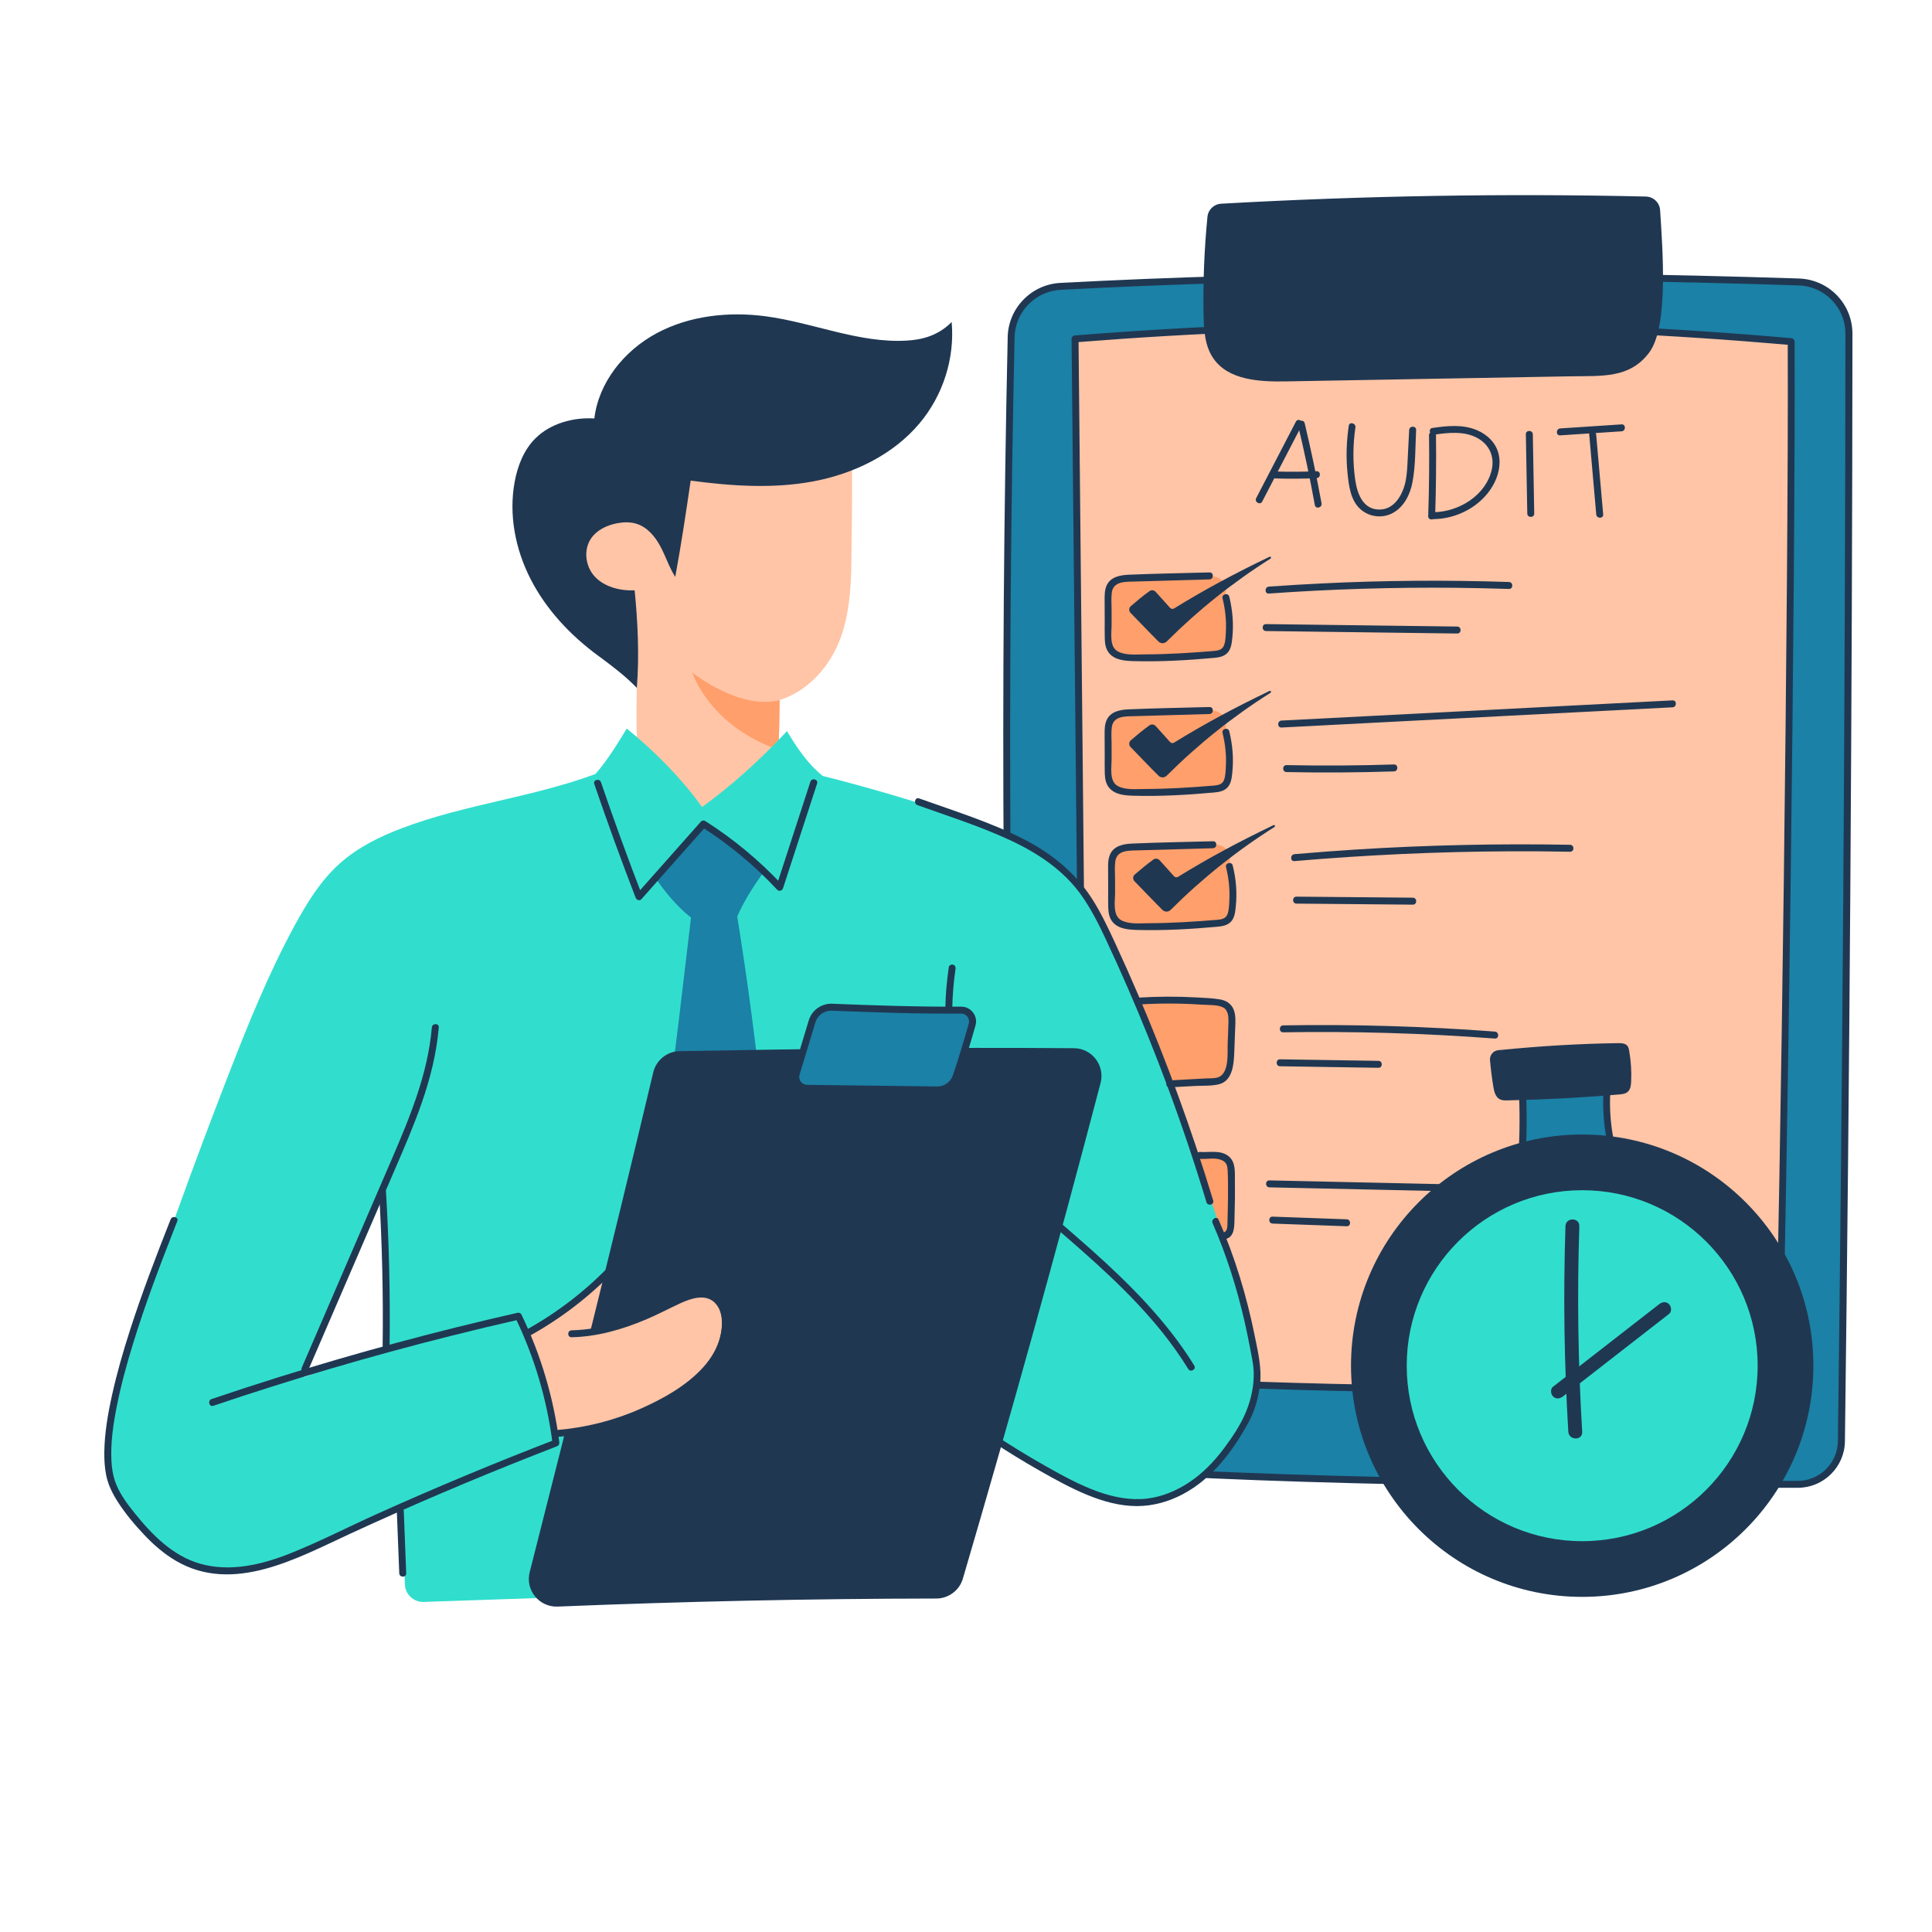 <svg xmlns="http://www.w3.org/2000/svg" xmlns:xlink="http://www.w3.org/1999/xlink" width="500" zoomAndPan="magnify" viewBox="0 0 375 375" height="500" preserveAspectRatio="xMidYMid meet" version="1.2"><defs><clipPath id="ff033bf63e"><path d="M 194 52 L 359.566 52 L 359.566 289 L 194 289 Z M 194 52 "/></clipPath><clipPath id="716e876a3c"><path d="M 233 37.5 L 323 37.5 L 323 75 L 233 75 Z M 233 37.5 "/></clipPath></defs><g id="f6ae334065"><path style=" stroke:none;fill-rule:nonzero;fill:#1b81a6;fill-opacity:1;" d="M 212.504 284.918 C 207.879 284.547 202.684 283.844 199.93 280.113 C 197.98 277.48 197.785 273.98 197.664 270.707 C 195.215 202.305 194.75 133.84 196.262 65.418 C 196.379 60.141 200.555 55.863 205.824 55.586 C 254.121 53.023 301.98 53.215 349.113 54.73 C 354.559 54.906 358.887 59.359 358.879 64.812 C 358.824 136.469 358.332 208.121 357.418 279.777 C 357.359 284.387 353.609 288.102 348.992 288.117 C 324.242 288.18 250.66 287.977 212.504 284.918 Z M 212.504 284.918 "/><g clip-rule="nonzero" clip-path="url(#ff033bf63e)"><path style=" stroke:none;fill-rule:nonzero;fill:#203752;fill-opacity:1;" d="M 341.117 288.789 C 315.363 288.789 248.742 288.496 212.453 285.586 C 207.664 285.199 202.309 284.461 199.395 280.516 C 197.406 277.832 197.141 274.492 197 270.734 C 194.562 202.621 194.09 133.539 195.594 65.402 C 195.711 59.816 200.195 55.207 205.793 54.914 C 248.922 52.621 295.812 52.344 349.141 54.055 C 354.988 54.246 359.559 58.969 359.559 64.805 C 359.504 136.152 359.012 208.473 358.098 279.777 C 358.035 284.73 353.961 288.762 349.008 288.777 C 347.18 288.785 344.496 288.789 341.117 288.789 Z M 212.555 284.246 C 253.559 287.527 333.398 287.477 348.988 287.434 C 353.207 287.422 356.68 283.977 356.734 279.762 C 357.648 208.465 358.141 136.145 358.195 64.805 C 358.203 59.699 354.199 55.566 349.086 55.398 C 295.797 53.684 248.945 53.965 205.859 56.254 C 200.961 56.516 197.039 60.547 196.93 65.43 C 195.426 133.539 195.895 202.602 198.332 270.684 C 198.461 274.219 198.707 277.34 200.461 279.715 C 203.055 283.211 208.062 283.887 212.555 284.246 Z M 212.555 284.246 "/></g><path style=" stroke:none;fill-rule:nonzero;fill:#ffc5a6;fill-opacity:1;" d="M 345.156 268.422 C 306.664 270.094 268.102 270.047 229.617 268.277 C 224.617 268.043 219.586 267.785 214.715 266.633 C 213.418 266.324 212.027 265.879 211.273 264.777 C 210.641 263.844 210.605 262.648 210.602 261.516 C 209.953 196.27 209.312 131.023 208.668 65.773 C 255.73 61.996 302.246 62.297 347.66 66.301 C 347.875 112.613 346.211 235.418 345.156 268.422 Z M 345.156 268.422 "/><path style=" stroke:none;fill-rule:nonzero;fill:#203752;fill-opacity:1;" d="M 289.047 270.305 C 269.18 270.305 249.316 269.848 229.59 268.941 C 224.938 268.73 219.664 268.488 214.562 267.285 C 213.148 266.953 211.59 266.441 210.719 265.156 C 209.953 264.023 209.938 262.586 209.926 261.531 L 207.992 65.789 C 207.992 65.438 208.262 65.141 208.613 65.113 C 254.832 61.406 301.637 61.582 347.715 65.641 C 348.059 65.668 348.328 65.957 348.328 66.309 C 348.535 111.828 346.906 234.32 345.824 268.453 C 345.812 268.801 345.531 269.082 345.18 269.105 C 326.562 269.898 307.805 270.305 289.047 270.305 Z M 209.348 66.398 L 211.273 261.516 C 211.281 262.453 211.297 263.609 211.836 264.406 C 212.449 265.305 213.656 265.695 214.871 265.977 C 219.852 267.152 225.059 267.391 229.652 267.602 C 267.758 269.352 306.398 269.414 344.512 267.777 C 345.594 232.973 347.188 112.629 347 66.922 C 301.395 62.938 255.09 62.762 209.348 66.398 Z M 209.348 66.398 "/><g clip-rule="nonzero" clip-path="url(#716e876a3c)"><path style=" stroke:none;fill-rule:nonzero;fill:#203752;fill-opacity:1;" d="M 319.457 38.148 C 291.898 37.512 264.324 38.004 237.031 39.539 C 235.637 39.617 234.5 40.691 234.367 42.078 C 233.742 48.43 233.488 54.809 233.613 61.188 C 233.672 64.094 233.859 67.18 235.52 69.57 C 238.434 73.793 244.441 74.121 249.57 74.031 C 267.922 73.699 286.27 73.375 304.629 73.047 C 310.965 72.934 316.285 73.504 320.098 68.445 C 323.906 63.387 322.699 48.328 322.227 40.797 C 322.137 39.336 320.934 38.18 319.457 38.148 Z M 319.457 38.148 "/></g><path style=" stroke:none;fill-rule:nonzero;fill:#ff9f6b;fill-opacity:1;" d="M 235.555 127.418 L 218.348 127.75 C 216.875 127.777 215.652 126.598 215.652 125.113 C 215.652 121.785 215.551 118.375 215.391 114.988 C 215.32 113.52 216.473 112.27 217.949 112.223 C 223.668 112.031 229.406 111.926 235.246 111.863 C 236.727 111.848 237.938 113.043 237.93 114.527 C 237.914 117.898 237.938 121.262 238.145 124.602 C 238.238 126.105 237.066 127.383 235.555 127.418 Z M 235.555 127.418 "/><path style=" stroke:none;fill-rule:nonzero;fill:#203752;fill-opacity:1;" d="M 246.613 108.422 C 239.328 113.016 232.555 118.426 226.465 124.508 C 226.02 124.953 225.312 124.961 224.867 124.523 C 223.055 122.727 221.293 120.848 219.438 118.953 C 219.078 118.586 219.102 117.988 219.488 117.652 C 220.66 116.648 221.875 115.621 223.125 114.73 C 223.492 114.469 224.004 114.531 224.305 114.871 C 225.207 115.891 226.117 116.836 227.102 117.977 C 227.301 118.199 227.629 118.258 227.883 118.102 C 233.645 114.547 239.629 111.316 246.414 108.07 C 246.648 107.957 246.828 108.281 246.613 108.422 Z M 246.613 108.422 "/><path style=" stroke:none;fill-rule:nonzero;fill:#ff9f6b;fill-opacity:1;" d="M 235.555 153.461 L 218.348 153.793 C 216.875 153.82 215.652 152.641 215.652 151.156 C 215.652 147.828 215.551 144.422 215.391 141.035 C 215.32 139.566 216.473 138.316 217.949 138.266 C 223.668 138.074 229.406 137.969 235.246 137.906 C 236.727 137.895 237.938 139.086 237.93 140.57 C 237.914 143.941 237.938 147.309 238.145 150.645 C 238.238 152.156 237.066 153.434 235.555 153.461 Z M 235.555 153.461 "/><path style=" stroke:none;fill-rule:nonzero;fill:#203752;fill-opacity:1;" d="M 246.613 134.465 C 239.328 139.059 232.555 144.469 226.465 150.555 C 226.02 150.996 225.312 151.004 224.867 150.566 C 223.055 148.77 221.293 146.895 219.438 144.996 C 219.078 144.633 219.102 144.035 219.488 143.695 C 220.66 142.691 221.875 141.668 223.125 140.773 C 223.492 140.516 224.004 140.578 224.305 140.914 C 225.207 141.934 226.117 142.883 227.102 144.02 C 227.301 144.246 227.629 144.301 227.883 144.145 C 233.645 140.59 239.629 137.359 246.414 134.113 C 246.648 134 246.828 134.332 246.613 134.465 Z M 246.613 134.465 "/><path style=" stroke:none;fill-rule:nonzero;fill:#ff9f6b;fill-opacity:1;" d="M 236.32 179.512 L 219.113 179.844 C 217.641 179.871 216.418 178.691 216.418 177.207 C 216.418 173.879 216.32 170.473 216.156 167.086 C 216.086 165.617 217.238 164.367 218.715 164.316 C 224.434 164.129 230.172 164.023 236.012 163.957 C 237.492 163.945 238.703 165.141 238.695 166.621 C 238.68 169.992 238.703 173.359 238.914 176.695 C 239.004 178.207 237.832 179.484 236.32 179.512 Z M 236.32 179.512 "/><path style=" stroke:none;fill-rule:nonzero;fill:#ff9f6b;fill-opacity:1;" d="M 236.32 209.773 L 219.113 210.102 C 217.641 210.133 216.418 208.949 216.418 207.469 C 216.418 204.137 216.32 200.73 216.156 197.344 C 216.086 195.875 217.238 194.625 218.715 194.578 C 224.434 194.387 230.172 194.281 236.012 194.219 C 237.492 194.203 238.703 195.398 238.695 196.879 C 238.68 200.254 238.703 203.617 238.914 206.957 C 239.004 208.465 237.832 209.746 236.32 209.773 Z M 236.32 209.773 "/><path style=" stroke:none;fill-rule:nonzero;fill:#ff9f6b;fill-opacity:1;" d="M 236.32 240.031 L 219.113 240.363 C 217.641 240.391 216.418 239.211 216.418 237.727 C 216.418 234.398 216.32 230.992 216.156 227.605 C 216.086 226.137 217.238 224.887 218.715 224.836 C 224.434 224.645 230.172 224.539 236.012 224.477 C 237.492 224.465 238.703 225.656 238.695 227.141 C 238.68 230.512 238.703 233.879 238.914 237.215 C 239.004 238.727 237.832 240.004 236.32 240.031 Z M 236.32 240.031 "/><path style=" stroke:none;fill-rule:nonzero;fill:#203752;fill-opacity:1;" d="M 247.379 160.516 C 240.094 165.109 233.32 170.52 227.23 176.605 C 226.785 177.047 226.078 177.055 225.633 176.617 C 223.82 174.82 222.059 172.945 220.203 171.047 C 219.844 170.684 219.867 170.086 220.254 169.746 C 221.426 168.742 222.641 167.719 223.891 166.824 C 224.258 166.566 224.77 166.629 225.07 166.965 C 225.973 167.984 226.883 168.934 227.867 170.07 C 228.066 170.297 228.395 170.352 228.648 170.199 C 234.41 166.641 240.395 163.41 247.18 160.164 C 247.414 160.051 247.594 160.375 247.379 160.516 Z M 247.379 160.516 "/><path style=" stroke:none;fill-rule:nonzero;fill:#1b81a6;fill-opacity:1;" d="M 295.332 209.035 C 295.684 213.898 295.719 218.785 295.453 223.656 C 295.438 223.867 295.434 224.086 295.531 224.266 C 295.656 224.492 295.918 224.605 296.164 224.68 C 297.422 225.074 298.77 225.004 300.09 224.926 C 303.785 224.715 307.48 224.5 311.156 224.035 C 311.535 223.984 311.926 223.93 312.23 223.691 C 312.863 223.191 312.734 222.223 312.574 221.434 C 311.941 218.332 311.715 215.141 311.891 211.973 C 311.957 210.902 312.02 209.715 311.332 208.902 C 310.543 207.98 309.145 207.973 307.93 208.043 C 304.438 208.25 300.945 208.445 295.332 209.035 Z M 295.332 209.035 "/><path style=" stroke:none;fill-rule:nonzero;fill:#203752;fill-opacity:1;" d="M 298.516 225.656 C 297.672 225.656 296.801 225.586 295.957 225.32 C 295.637 225.223 295.18 225.031 294.934 224.582 C 294.734 224.227 294.758 223.852 294.77 223.613 C 295.039 218.785 294.996 213.898 294.652 209.078 C 294.625 208.711 294.891 208.395 295.258 208.359 C 300.891 207.77 304.445 207.566 307.887 207.371 C 308.891 207.312 310.762 207.207 311.836 208.465 C 312.707 209.484 312.621 210.883 312.559 212.008 C 312.383 215.121 312.609 218.246 313.227 221.301 C 313.355 221.934 313.656 223.418 312.637 224.219 C 312.18 224.582 311.605 224.652 311.23 224.703 C 307.535 225.168 303.766 225.383 300.117 225.594 C 299.613 225.629 299.07 225.656 298.516 225.656 Z M 296.129 223.949 C 296.133 223.949 296.199 223.984 296.367 224.043 C 297.523 224.398 298.812 224.328 300.055 224.262 C 303.68 224.051 307.426 223.832 311.078 223.375 C 311.395 223.332 311.668 223.289 311.82 223.172 C 312.145 222.91 312.047 222.18 311.926 221.574 C 311.289 218.406 311.051 215.168 311.238 211.945 C 311.297 210.969 311.352 209.957 310.84 209.352 C 310.25 208.656 309.055 208.664 307.984 208.727 C 304.699 208.914 301.297 209.105 296.062 209.641 C 296.375 214.305 296.402 219.027 296.141 223.699 C 296.121 223.762 296.113 223.902 296.129 223.949 Z M 296.129 223.949 "/><path style=" stroke:none;fill-rule:nonzero;fill:#203752;fill-opacity:1;" d="M 290.801 203.844 C 289.824 203.941 289.121 204.82 289.207 205.797 C 289.363 207.52 289.578 209.227 289.855 210.934 C 290.008 211.867 290.27 212.934 291.109 213.371 C 291.562 213.602 292.094 213.594 292.609 213.586 C 299.836 213.434 307.059 213.047 314.266 212.438 C 314.855 212.387 315.496 212.316 315.938 211.922 C 316.48 211.453 316.578 210.656 316.605 209.941 C 316.699 207.938 316.57 205.922 316.219 203.941 C 316.164 203.625 316.094 203.289 315.902 203.035 C 315.504 202.5 314.73 202.461 314.055 202.473 C 306.73 202.586 299.402 202.984 290.801 203.844 Z M 290.801 203.844 "/><path style=" stroke:none;fill-rule:nonzero;fill:#203752;fill-opacity:1;" d="M 307.102 309.953 C 331.883 309.953 351.973 289.859 351.973 265.078 C 351.973 240.297 331.883 220.207 307.102 220.207 C 282.32 220.207 262.23 240.297 262.23 265.078 C 262.23 289.859 282.32 309.953 307.102 309.953 Z M 307.102 309.953 "/><path style=" stroke:none;fill-rule:nonzero;fill:#31decd;fill-opacity:1;" d="M 307.102 299.141 C 325.91 299.141 341.16 283.891 341.16 265.078 C 341.16 246.27 325.91 231.02 307.102 231.02 C 288.289 231.02 273.043 246.27 273.043 265.078 C 273.043 283.891 288.289 299.141 307.102 299.141 Z M 307.102 299.141 "/><path style=" stroke:none;fill-rule:nonzero;fill:#ffc5a6;fill-opacity:1;" d="M 163.215 123.652 C 161.281 129.047 157.156 134.027 151.324 135.883 C 151.297 139.109 151.215 142.328 151.102 145.543 C 150.969 149.199 150.793 152.844 150.559 156.492 C 150.281 161.023 143.078 163.516 138.055 162.336 C 133.777 161.324 130.496 157.922 126.344 156.512 C 125.852 156.344 125.324 156.195 125 155.801 C 124.727 155.473 124.664 155.027 124.602 154.602 C 123.785 148.523 123.441 142.391 123.555 136.27 C 123.609 133.152 123.766 129.918 122.523 127.039 C 120.309 121.91 114.281 119.207 111.395 114.391 C 110.039 112.137 109.441 109.48 109.715 106.91 C 109.988 104.246 111.148 101.754 112.293 99.316 C 113.41 96.941 114.539 94.531 116.227 92.488 C 117.605 90.82 119.316 89.43 121.172 88.277 C 127.461 84.359 135.215 83.164 142.734 83.141 C 150.25 83.113 157.746 84.16 165.266 84.289 C 165.48 91.504 165.383 99.113 165.285 106.715 C 165.238 112.434 165.145 118.258 163.215 123.652 Z M 163.215 123.652 "/><path style=" stroke:none;fill-rule:nonzero;fill:#203752;fill-opacity:1;" d="M 184.719 62.508 C 185.344 69.547 183.047 76.77 178.43 82.23 C 173.371 88.223 165.785 91.938 157.895 93.43 C 150.004 94.918 141.805 94.32 134.059 93.289 C 133.164 99.379 132.266 105.465 131.066 111.977 C 129.883 110.121 129.223 108.008 128.191 106.074 C 127.16 104.141 125.621 102.281 123.465 101.641 C 122.289 101.289 121.02 101.332 119.816 101.555 C 117.879 101.922 115.969 102.812 114.828 104.367 C 113.227 106.551 113.551 109.789 115.375 111.836 C 117.203 113.879 120.281 114.707 123.184 114.582 C 123.781 120.617 124.117 127.223 123.605 133.523 C 121.496 131.297 118.629 129.125 116.145 127.305 C 110.727 123.344 106.055 118.348 103.035 112.488 C 100.012 106.629 98.711 99.879 99.906 93.465 C 100.484 90.387 101.676 87.316 103.934 85.074 C 106.871 82.164 111.281 80.977 115.363 81.223 C 116.191 74.262 121.09 68.109 127.434 64.691 C 133.777 61.277 141.387 60.43 148.613 61.391 C 157.812 62.613 166.676 66.633 175.93 66.113 C 178.902 65.949 181.992 65.227 184.719 62.508 Z M 184.719 62.508 "/><path style=" stroke:none;fill-rule:nonzero;fill:#ff9f6b;fill-opacity:1;" d="M 151.109 145.543 C 148.117 144.496 145.285 143.051 142.762 141.188 C 139.047 138.434 136.023 134.762 134.34 130.551 C 138.602 133.707 145.473 137.402 151.324 135.891 C 151.297 139.109 151.223 142.328 151.109 145.543 Z M 151.109 145.543 "/><path style=" stroke:none;fill-rule:nonzero;fill:#31decd;fill-opacity:1;" d="M 240.984 251.57 C 234.219 229.324 226.449 207.355 216.789 186.207 C 213.789 179.648 210.488 173 205.148 168.152 C 199.758 163.262 192.746 160.613 185.855 158.297 C 177.234 155.395 168.504 152.828 159.688 150.609 C 156.699 148.18 154.656 145.086 152.754 141.91 C 147.238 147.82 141.945 152.5 136.277 156.652 C 132.426 151.285 127.434 146.133 121.652 141.406 C 119.809 144.441 117.969 147.469 115.582 150.23 C 103.391 154.762 90.199 156.133 78.035 160.742 C 73.688 162.391 69.438 164.484 65.973 167.578 C 62.273 170.879 59.617 175.18 57.242 179.543 C 52.148 188.906 48.137 198.828 44.281 208.77 C 37.43 226.402 31.008 244.199 25.016 262.141 C 22.387 270.012 19.809 278.391 21.688 286.48 C 23.961 296.285 33.328 303.98 43.395 304.305 C 49.852 304.516 56.062 302.02 61.969 299.391 C 67.105 297.109 72.176 294.684 77.707 292.836 C 78.246 297.621 78.457 302.441 78.586 307.473 C 78.633 309.445 80.277 311.004 82.254 310.934 C 115.312 309.848 148.402 308.625 182.184 306.875 C 181.402 299.582 181.57 292.219 181.73 284.883 C 181.809 281.406 181.887 277.938 182.609 272.352 C 190.809 278.426 199.59 283.719 208.793 288.137 C 212.848 290.082 217.195 291.902 221.688 291.559 C 225.023 291.305 228.172 289.867 230.988 288.055 C 237.184 284.078 242.262 277.902 243.555 270.648 C 244.699 264.27 242.867 257.773 240.984 251.57 Z M 59.082 267.266 C 63.621 255.652 69.719 242.617 74.242 231.363 C 74.707 241.586 75.078 251.676 75.219 261.77 C 69.402 263.898 64.52 265.281 59.082 267.266 Z M 59.082 267.266 "/><path style=" stroke:none;fill-rule:nonzero;fill:#1b81a6;fill-opacity:1;" d="M 148.172 216.453 C 146.852 203.555 145.156 190.699 143.098 177.898 C 144.32 175.039 146.176 172.117 148.184 169.312 C 144.891 165.574 141.168 162.18 136.902 159.695 C 133.516 162.82 130.621 166.191 127.156 170.309 C 129.105 173.168 131.309 175.859 134.121 178.109 C 132.504 191.457 131.105 204.828 128.984 218.441 C 134.406 217.262 139.922 216.496 148.172 216.453 Z M 148.172 216.453 "/><path style=" stroke:none;fill-rule:nonzero;fill:#ffc5a6;fill-opacity:1;" d="M 107.297 276.199 C 105.836 270.277 104.375 264.355 102.402 258.867 C 107.77 255.859 112.785 252.23 117.316 248.078 C 119.27 246.293 121.164 244.383 123.492 243.125 C 126.668 241.418 130.445 241.059 134.023 241.551 C 137.516 242.027 140.984 243.336 143.52 245.785 C 146.051 248.238 147.504 251.953 146.711 255.383 C 145.824 259.219 142.496 261.945 139.207 264.117 C 129.75 270.355 118.902 274.457 107.297 276.199 Z M 107.297 276.199 "/><path style=" stroke:none;fill-rule:nonzero;fill:#203752;fill-opacity:1;" d="M 186.891 306.418 C 196.27 274.48 205.184 242.398 213.621 210.203 C 214.504 206.816 211.969 203.484 208.465 203.457 C 183.23 203.254 157.586 203.562 131.922 204.027 C 129.469 204.066 127.363 205.773 126.793 208.156 C 119.066 240.691 110.984 273.09 102.816 305.141 C 101.922 308.633 104.648 311.98 108.246 311.836 C 132.637 310.844 157.074 310.305 181.727 310.273 C 184.105 310.273 186.215 308.707 186.891 306.418 Z M 186.891 306.418 "/><path style=" stroke:none;fill-rule:nonzero;fill:#1b81a6;fill-opacity:1;" d="M 181.867 211.551 L 156.629 211.234 C 155.168 211.215 154.129 209.801 154.551 208.395 C 155.578 204.996 156.531 201.863 157.613 198.266 C 158.125 196.566 159.727 195.418 161.5 195.488 C 169.684 195.82 177.91 196.109 186.543 196.059 C 188.02 196.051 189.086 197.457 188.68 198.875 C 187.625 202.523 186.715 205.621 185.598 208.895 C 185.055 210.496 183.551 211.57 181.867 211.551 Z M 181.867 211.551 "/><path style=" stroke:none;fill-rule:nonzero;fill:#203752;fill-opacity:1;" d="M 181.914 212.227 C 181.895 212.227 181.879 212.227 181.859 212.227 L 156.625 211.91 C 155.711 211.895 154.883 211.465 154.348 210.734 C 153.805 209.996 153.652 209.078 153.91 208.207 C 154.402 206.582 154.875 205.023 155.352 203.441 C 155.879 201.715 156.406 199.957 156.973 198.074 C 157.578 196.078 159.441 194.738 161.535 194.824 C 169.395 195.137 177.812 195.441 186.551 195.391 C 187.484 195.383 188.316 195.805 188.871 196.535 C 189.426 197.266 189.594 198.188 189.34 199.066 C 188.281 202.734 187.375 205.805 186.25 209.113 C 185.602 210.98 183.867 212.227 181.914 212.227 Z M 161.344 196.164 C 159.926 196.164 158.668 197.09 158.262 198.461 C 157.691 200.344 157.164 202.102 156.637 203.828 C 156.16 205.41 155.684 206.969 155.195 208.594 C 155.055 209.055 155.141 209.547 155.43 209.941 C 155.719 210.336 156.16 210.559 156.637 210.566 L 181.871 210.883 C 183.301 210.91 184.516 210.02 184.965 208.684 C 186.082 205.402 186.98 202.348 188.035 198.695 C 188.168 198.23 188.074 197.738 187.789 197.352 C 187.492 196.957 187.031 196.711 186.551 196.742 C 177.785 196.797 169.352 196.488 161.473 196.172 C 161.43 196.172 161.387 196.164 161.344 196.164 Z M 161.344 196.164 "/><path style=" stroke:none;fill-rule:nonzero;fill:#ffc5a6;fill-opacity:1;" d="M 110.664 258.629 C 117.738 258.375 124.75 256.473 130.973 253.102 C 133.152 251.918 135.785 250.551 137.938 251.781 C 139.398 252.617 140.023 254.422 140.129 256.102 C 140.309 259.016 139.258 261.926 137.586 264.328 C 135.914 266.723 133.645 268.656 131.246 270.328 C 124.277 275.176 115.918 278.008 107.277 278.492 C 106.805 273.48 105.793 268.523 104.25 263.73 C 106.258 262.281 108.266 260.844 110.664 258.629 Z M 110.664 258.629 "/><path style=" stroke:none;fill-rule:nonzero;fill:#203752;fill-opacity:1;" d="M 115.348 152.168 C 117.879 159.574 120.555 166.922 123.371 174.223 C 123.539 174.664 124.129 174.945 124.504 174.523 C 128.676 169.816 132.848 165.109 137.023 160.402 C 136.75 160.438 136.48 160.48 136.207 160.516 C 141.59 163.945 146.508 168.039 150.863 172.707 C 151.227 173.094 151.84 172.859 151.988 172.402 C 154.191 165.629 156.398 158.859 158.598 152.086 C 158.863 151.262 157.566 150.91 157.297 151.734 C 155.09 158.508 152.887 165.281 150.688 172.051 C 151.059 171.953 151.43 171.848 151.812 171.75 C 147.379 167 142.355 162.84 136.875 159.352 C 136.637 159.195 136.25 159.25 136.059 159.461 C 131.887 164.168 127.715 168.875 123.539 173.582 C 123.918 173.684 124.293 173.789 124.672 173.887 C 121.855 166.586 119.176 159.238 116.648 151.832 C 116.367 151.012 115.066 151.348 115.348 152.168 Z M 115.348 152.168 "/><path style=" stroke:none;fill-rule:nonzero;fill:#203752;fill-opacity:1;" d="M 41.414 272.863 C 56.574 267.734 71.938 263.203 87.457 259.312 C 91.891 258.195 96.34 257.133 100.801 256.121 C 100.547 256.016 100.301 255.91 100.047 255.805 C 103.766 263.504 106.188 271.773 107.262 280.254 C 107.426 279.98 107.586 279.707 107.746 279.434 C 96.062 283.938 84.5 288.754 73.082 293.898 C 67.469 296.426 61.957 299.281 56.23 301.555 C 50.766 303.719 44.645 305.168 38.844 303.516 C 33.559 302.012 29.555 297.938 26.203 293.777 C 24.672 291.883 23.09 289.781 22.305 287.441 C 21.883 286.184 21.699 284.855 21.629 283.527 C 21.453 280.023 21.973 276.488 22.648 273.059 C 23.457 268.949 24.566 264.895 25.797 260.891 C 28.078 253.457 30.82 246.172 33.664 238.938 C 33.918 238.297 34.164 237.664 34.414 237.031 C 34.73 236.223 33.434 235.887 33.117 236.68 C 30.312 243.777 27.574 250.906 25.234 258.18 C 23.898 262.324 22.691 266.512 21.75 270.77 C 20.941 274.422 20.289 278.16 20.246 281.914 C 20.23 283.379 20.316 284.871 20.605 286.316 C 20.977 288.199 21.84 289.914 22.871 291.523 C 24.34 293.801 26.117 295.93 27.98 297.895 C 29.812 299.844 31.867 301.625 34.184 302.977 C 45.285 309.434 57.664 302.449 67.922 297.719 C 79.672 292.297 91.59 287.211 103.637 282.469 C 105.113 281.883 106.59 281.316 108.07 280.738 C 108.441 280.59 108.605 280.316 108.555 279.918 C 107.465 271.312 104.973 262.941 101.199 255.129 C 101.066 254.863 100.723 254.75 100.449 254.812 C 84.836 258.355 69.375 262.523 54.102 267.305 C 49.738 268.676 45.391 270.09 41.062 271.555 C 40.254 271.836 40.59 273.145 41.414 272.863 Z M 41.414 272.863 "/><path style=" stroke:none;fill-rule:nonzero;fill:#203752;fill-opacity:1;" d="M 59.742 266.148 C 63.543 257.344 67.344 248.539 71.145 239.738 C 73.043 235.332 74.945 230.934 76.844 226.527 C 78.605 222.445 80.371 218.352 81.832 214.148 C 83.496 209.379 84.738 204.477 85.168 199.43 C 85.238 198.566 83.895 198.566 83.82 199.426 C 83.059 208.395 79.566 216.812 76.043 224.996 C 72.348 233.574 68.637 242.152 64.934 250.734 C 62.812 255.645 60.691 260.562 58.57 265.473 C 58.23 266.266 59.398 266.949 59.742 266.148 Z M 59.742 266.148 "/><path style=" stroke:none;fill-rule:nonzero;fill:#203752;fill-opacity:1;" d="M 75.621 261.328 C 75.754 251.301 75.516 241.27 74.918 231.258 C 74.867 230.395 73.52 230.387 73.57 231.25 C 74.164 241.262 74.406 251.293 74.27 261.32 C 74.266 262.191 75.605 262.199 75.621 261.328 Z M 75.621 261.328 "/><path style=" stroke:none;fill-rule:nonzero;fill:#203752;fill-opacity:1;" d="M 77.023 293.301 C 77.18 297.328 77.34 301.344 77.496 305.371 C 77.531 306.234 78.871 306.242 78.844 305.379 C 78.691 301.352 78.527 297.332 78.375 293.309 C 78.34 292.445 76.988 292.438 77.023 293.301 Z M 77.023 293.301 "/><path style=" stroke:none;fill-rule:nonzero;fill:#203752;fill-opacity:1;" d="M 102.738 259.324 C 108.926 255.902 114.574 251.547 119.457 246.434 C 120.055 245.809 119.102 244.859 118.504 245.492 C 113.699 250.527 108.16 254.793 102.062 258.16 C 101.305 258.582 101.98 259.738 102.738 259.324 Z M 102.738 259.324 "/><path style=" stroke:none;fill-rule:nonzero;fill:#203752;fill-opacity:1;" d="M 110.938 259.559 C 115.945 259.453 120.773 258.055 125.367 256.121 C 127.672 255.152 129.863 253.973 132.133 252.93 C 134.129 252.02 136.926 251.07 138.738 252.859 C 140.375 254.484 140.324 257.266 139.82 259.348 C 139.27 261.609 138.055 263.652 136.504 265.375 C 133.25 268.973 128.703 271.5 124.312 273.445 C 119.176 275.723 113.648 277.113 108.051 277.57 C 107.191 277.641 107.18 278.988 108.043 278.918 C 113.367 278.492 118.594 277.262 123.539 275.23 C 128.316 273.277 133.223 270.648 136.875 266.949 C 140.078 263.695 142.727 258.469 140.93 253.871 C 140.094 251.738 138.168 250.418 135.855 250.523 C 133.391 250.633 131.172 251.926 129.008 252.988 C 123.359 255.77 117.316 258.082 110.949 258.215 C 110.078 258.23 110.074 259.578 110.938 259.559 Z M 110.938 259.559 "/><path style=" stroke:none;fill-rule:nonzero;fill:#203752;fill-opacity:1;" d="M 184.164 187.711 C 183.777 190.324 183.543 192.961 183.488 195.602 C 183.465 196.473 184.816 196.473 184.836 195.609 C 184.895 193.086 185.098 190.566 185.469 188.062 C 185.523 187.707 185.371 187.34 184.992 187.242 C 184.668 187.148 184.219 187.355 184.164 187.711 Z M 184.164 187.711 "/><path style=" stroke:none;fill-rule:nonzero;fill:#203752;fill-opacity:1;" d="M 204.094 237.617 C 211.688 244.172 219.348 250.781 225.641 258.645 C 227.445 260.898 229.117 263.258 230.637 265.719 C 231.094 266.457 232.258 265.781 231.801 265.043 C 226.449 256.383 219.199 249.152 211.641 242.414 C 209.461 240.477 207.254 238.562 205.043 236.66 C 204.391 236.098 203.434 237.047 204.094 237.617 Z M 204.094 237.617 "/><path style=" stroke:none;fill-rule:nonzero;fill:#203752;fill-opacity:1;" d="M 192.398 279.691 C 195.461 281.707 198.586 283.633 201.777 285.445 C 204.797 287.16 207.859 288.855 211.078 290.176 C 214.125 291.426 217.363 292.332 220.68 292.332 C 223.809 292.332 226.863 291.469 229.617 290.008 C 235.293 286.984 239.277 281.68 242.305 276.145 C 243.551 273.875 244.25 271.332 244.562 268.766 C 244.945 265.578 244.168 262.402 243.543 259.289 C 241.98 251.555 239.691 243.98 236.531 236.746 C 236.188 235.949 235.02 236.633 235.363 237.418 C 238.055 243.582 240.086 250.016 241.582 256.562 C 241.953 258.195 242.293 259.832 242.602 261.469 C 242.887 263.02 243.27 264.613 243.34 266.195 C 243.449 268.781 242.875 271.484 241.91 273.883 C 240.867 276.496 239.152 279.02 237.465 281.266 C 235.617 283.73 233.426 285.98 230.855 287.695 C 228.387 289.34 225.57 290.531 222.613 290.879 C 219.387 291.25 216.156 290.609 213.129 289.527 C 209.594 288.27 206.273 286.438 203.012 284.598 C 199.625 282.691 196.316 280.66 193.07 278.527 C 192.34 278.047 191.672 279.215 192.398 279.691 Z M 192.398 279.691 "/><path style=" stroke:none;fill-rule:nonzero;fill:#203752;fill-opacity:1;" d="M 303.855 237.988 C 303.418 251.293 303.602 264.613 304.41 277.902 C 304.516 279.621 307.207 279.645 307.102 277.914 C 306.301 264.629 306.109 251.309 306.547 238.004 C 306.602 236.266 303.91 236.258 303.855 237.988 Z M 303.855 237.988 "/><path style=" stroke:none;fill-rule:nonzero;fill:#203752;fill-opacity:1;" d="M 303.363 271.051 C 310.227 265.711 317.098 260.371 323.961 255.031 C 324.539 254.582 324.418 253.594 323.949 253.129 C 323.371 252.559 322.621 252.691 322.043 253.141 C 315.18 258.48 308.309 263.82 301.445 269.16 C 300.871 269.609 300.988 270.602 301.461 271.066 C 302.035 271.625 302.789 271.492 303.363 271.051 Z M 303.363 271.051 "/><path style=" stroke:none;fill-rule:nonzero;fill:#203752;fill-opacity:1;" d="M 234.766 111.105 C 229.539 111.254 224.305 111.328 219.086 111.555 C 217.387 111.625 215.504 111.977 214.766 113.711 C 214.387 114.609 214.402 115.602 214.406 116.562 C 214.406 117.879 214.414 119.199 214.422 120.512 C 214.43 121.68 214.395 122.852 214.438 124.012 C 214.469 124.98 214.625 125.957 215.25 126.738 C 216.383 128.141 218.355 128.273 220.02 128.324 C 225.207 128.465 230.453 128.168 235.617 127.699 C 236.566 127.613 237.562 127.445 238.25 126.723 C 238.977 125.957 239.082 124.824 239.188 123.836 C 239.473 121.152 239.25 118.434 238.598 115.812 C 238.387 114.969 237.086 115.312 237.297 116.148 C 237.824 118.25 238.047 120.398 237.941 122.562 C 237.902 123.426 237.887 124.418 237.59 125.238 C 237.246 126.203 236.293 126.301 235.391 126.371 C 231.066 126.723 226.715 127.004 222.367 127.012 C 220.695 127.012 218.512 127.27 216.98 126.449 C 215.25 125.52 215.77 122.816 215.762 121.188 C 215.762 120.195 215.758 119.211 215.758 118.223 C 215.75 117.16 215.656 116.043 215.805 114.988 C 216.113 112.867 218.293 112.926 219.984 112.883 C 224.91 112.742 229.836 112.602 234.762 112.461 C 235.625 112.426 235.633 111.082 234.766 111.105 Z M 234.766 111.105 "/><path style=" stroke:none;fill-rule:nonzero;fill:#203752;fill-opacity:1;" d="M 234.766 137.234 C 229.539 137.379 224.305 137.457 219.086 137.684 C 217.387 137.754 215.504 138.105 214.766 139.84 C 214.387 140.738 214.402 141.73 214.406 142.691 C 214.406 144.004 214.414 145.328 214.422 146.641 C 214.43 147.805 214.395 148.98 214.438 150.141 C 214.469 151.109 214.625 152.086 215.25 152.863 C 216.383 154.27 218.355 154.402 220.02 154.453 C 225.207 154.594 230.453 154.297 235.617 153.828 C 236.566 153.742 237.562 153.574 238.25 152.852 C 238.977 152.086 239.082 150.953 239.188 149.965 C 239.473 147.281 239.25 144.562 238.598 141.941 C 238.387 141.098 237.086 141.441 237.297 142.277 C 237.824 144.379 238.047 146.527 237.941 148.691 C 237.902 149.555 237.887 150.547 237.59 151.367 C 237.246 152.332 236.293 152.43 235.391 152.5 C 231.066 152.852 226.715 153.133 222.367 153.141 C 220.695 153.141 218.512 153.398 216.98 152.578 C 215.25 151.648 215.77 148.945 215.762 147.316 C 215.762 146.324 215.758 145.34 215.758 144.352 C 215.75 143.289 215.656 142.172 215.805 141.117 C 216.113 138.996 218.293 139.051 219.984 139.012 C 224.91 138.871 229.836 138.73 234.762 138.59 C 235.625 138.555 235.633 137.211 234.766 137.234 Z M 234.766 137.234 "/><path style=" stroke:none;fill-rule:nonzero;fill:#203752;fill-opacity:1;" d="M 235.441 163.285 C 230.215 163.43 224.98 163.508 219.762 163.734 C 218.062 163.805 216.18 164.156 215.441 165.891 C 215.062 166.789 215.074 167.781 215.082 168.742 C 215.082 170.059 215.09 171.379 215.098 172.691 C 215.102 173.859 215.066 175.031 215.109 176.191 C 215.145 177.16 215.301 178.137 215.926 178.918 C 217.055 180.32 219.031 180.453 220.695 180.504 C 225.879 180.645 231.129 180.348 236.293 179.879 C 237.238 179.793 238.238 179.625 238.926 178.902 C 239.648 178.137 239.754 177.004 239.859 176.016 C 240.148 173.332 239.926 170.613 239.27 167.992 C 239.059 167.148 237.762 167.492 237.973 168.328 C 238.496 170.43 238.723 172.578 238.617 174.742 C 238.574 175.605 238.562 176.598 238.266 177.418 C 237.922 178.383 236.965 178.48 236.066 178.551 C 231.738 178.902 227.391 179.184 223.043 179.191 C 221.371 179.191 219.184 179.449 217.652 178.629 C 215.926 177.699 216.445 174.996 216.438 173.367 C 216.438 172.375 216.43 171.391 216.43 170.402 C 216.422 169.34 216.332 168.223 216.48 167.168 C 216.789 165.047 218.969 165.105 220.66 165.062 C 225.586 164.922 230.508 164.781 235.434 164.641 C 236.297 164.605 236.312 163.258 235.441 163.285 Z M 235.441 163.285 "/><path style=" stroke:none;fill-rule:nonzero;fill:#203752;fill-opacity:1;" d="M 178.07 156.273 C 184.059 158.414 190.176 160.355 195.949 163.031 C 201.34 165.531 206.398 168.848 209.883 173.754 C 211.758 176.387 213.211 179.281 214.582 182.195 C 216.051 185.324 217.469 188.473 218.848 191.633 C 221.645 198.055 224.262 204.559 226.703 211.129 C 229.422 218.457 231.914 225.867 234.176 233.352 C 234.43 234.18 235.73 233.844 235.477 233.016 C 231.359 219.426 226.492 206.078 220.898 193.031 C 219.484 189.734 218.023 186.453 216.52 183.203 C 215.137 180.207 213.73 177.215 211.953 174.434 C 208.652 169.293 203.961 165.555 198.551 162.805 C 192.137 159.547 185.168 157.391 178.41 154.973 C 177.602 154.676 177.258 155.977 178.07 156.273 Z M 178.07 156.273 "/><path style=" stroke:none;fill-rule:nonzero;fill:#203752;fill-opacity:1;" d="M 220.926 194.977 C 223.703 194.801 226.477 194.746 229.258 194.816 C 230.648 194.852 232.035 194.914 233.426 195.012 C 234.633 195.098 236.242 194.984 237.352 195.52 C 238.422 196.031 238.461 197.359 238.441 198.391 C 238.422 199.742 238.344 201.082 238.293 202.43 C 238.223 204.273 238.672 208.383 236.375 209.121 C 235.703 209.336 234.895 209.281 234.184 209.316 C 233.41 209.359 232.633 209.402 231.859 209.441 C 230.25 209.527 228.648 209.617 227.039 209.703 C 226.176 209.75 226.168 211.094 227.031 211.051 C 228.695 210.961 230.355 210.875 232.02 210.785 C 233.496 210.707 235.141 210.812 236.586 210.461 C 239.234 209.82 239.48 206.582 239.566 204.363 C 239.629 202.77 239.684 201.168 239.75 199.57 C 239.797 198.348 239.91 197.035 239.418 195.883 C 238.953 194.801 238.008 194.203 236.875 194 C 235.371 193.734 233.789 193.691 232.266 193.602 C 228.492 193.391 224.707 193.402 220.934 193.641 C 220.078 193.684 220.062 195.031 220.926 194.977 Z M 220.926 194.977 "/><path style=" stroke:none;fill-rule:nonzero;fill:#203752;fill-opacity:1;" d="M 232.934 224.941 C 234.359 225.039 236.004 224.574 237.324 225.273 C 238.098 225.68 238.246 226.348 238.285 227.16 C 238.336 228.027 238.344 228.898 238.352 229.762 C 238.371 231.441 238.352 233.125 238.316 234.805 C 238.293 235.621 238.273 236.434 238.25 237.25 C 238.23 237.918 238.32 239.055 237.457 239.211 C 236.609 239.363 236.953 240.664 237.797 240.512 C 239.727 240.16 239.578 237.828 239.621 236.336 C 239.684 234.047 239.727 231.75 239.691 229.457 C 239.664 227.703 239.957 225.477 238.344 224.324 C 236.742 223.18 234.754 223.719 232.934 223.594 C 232.078 223.535 232.078 224.887 232.934 224.941 Z M 232.934 224.941 "/><path style=" stroke:none;fill-rule:nonzero;fill:#203752;fill-opacity:1;" d="M 246.289 115.207 C 258.359 114.344 270.465 113.973 282.562 114.09 C 286.004 114.125 289.445 114.203 292.879 114.316 C 293.754 114.344 293.754 113 292.887 112.965 C 280.797 112.566 268.684 112.648 256.602 113.242 C 253.168 113.41 249.73 113.613 246.297 113.859 C 245.438 113.922 245.426 115.27 246.289 115.207 Z M 246.289 115.207 "/><path style=" stroke:none;fill-rule:nonzero;fill:#203752;fill-opacity:1;" d="M 245.727 122.484 C 258.098 122.648 270.469 122.801 282.844 122.965 C 283.715 122.977 283.711 121.629 282.848 121.613 C 270.477 121.453 258.105 121.297 245.734 121.137 C 244.871 121.129 244.863 122.473 245.727 122.484 Z M 245.727 122.484 "/><path style=" stroke:none;fill-rule:nonzero;fill:#203752;fill-opacity:1;" d="M 248.742 141.211 C 268.441 140.191 288.145 139.172 307.848 138.152 C 313.445 137.867 319.039 137.578 324.637 137.289 C 325.5 137.246 325.508 135.898 324.645 135.941 C 304.945 136.957 285.238 137.977 265.539 138.996 C 259.938 139.285 254.348 139.574 248.746 139.859 C 247.883 139.91 247.875 141.25 248.742 141.211 Z M 248.742 141.211 "/><path style=" stroke:none;fill-rule:nonzero;fill:#203752;fill-opacity:1;" d="M 249.711 149.859 C 256.664 150 263.621 149.957 270.57 149.73 C 271.434 149.703 271.441 148.355 270.574 148.383 C 263.629 148.609 256.672 148.648 249.719 148.508 C 248.848 148.496 248.84 149.844 249.711 149.859 Z M 249.711 149.859 "/><path style=" stroke:none;fill-rule:nonzero;fill:#203752;fill-opacity:1;" d="M 251.254 167.141 C 265.098 165.945 278.977 165.309 292.867 165.238 C 296.828 165.215 300.785 165.246 304.746 165.32 C 305.617 165.336 305.617 163.992 304.754 163.973 C 290.867 163.719 276.969 164.023 263.109 164.898 C 259.152 165.152 255.203 165.449 251.262 165.793 C 250.406 165.871 250.391 167.211 251.254 167.141 Z M 251.254 167.141 "/><path style=" stroke:none;fill-rule:nonzero;fill:#203752;fill-opacity:1;" d="M 251.637 175.391 C 259.168 175.461 266.699 175.523 274.23 175.594 C 275.102 175.602 275.102 174.258 274.234 174.242 C 266.703 174.176 259.172 174.109 251.641 174.039 C 250.777 174.039 250.77 175.383 251.637 175.391 Z M 251.637 175.391 "/><path style=" stroke:none;fill-rule:nonzero;fill:#203752;fill-opacity:1;" d="M 249.062 200.371 C 262.77 200.148 276.484 200.547 290.148 201.582 C 291.012 201.645 291.012 200.301 290.156 200.23 C 276.484 199.199 262.777 198.797 249.07 199.023 C 248.207 199.043 248.199 200.387 249.062 200.371 Z M 249.062 200.371 "/><path style=" stroke:none;fill-rule:nonzero;fill:#203752;fill-opacity:1;" d="M 248.445 206.961 C 254.812 207.062 261.184 207.16 267.547 207.258 C 268.418 207.273 268.418 205.922 267.555 205.91 C 261.191 205.809 254.816 205.711 248.453 205.613 C 247.59 205.605 247.582 206.949 248.445 206.961 Z M 248.445 206.961 "/><path style=" stroke:none;fill-rule:nonzero;fill:#203752;fill-opacity:1;" d="M 246.395 230.465 C 258.719 230.73 271.039 231.004 283.363 231.27 C 284.234 231.293 284.234 229.945 283.367 229.922 C 271.047 229.656 258.723 229.383 246.402 229.113 C 245.531 229.094 245.523 230.441 246.395 230.465 Z M 246.395 230.465 "/><path style=" stroke:none;fill-rule:nonzero;fill:#203752;fill-opacity:1;" d="M 247.012 237.496 C 251.805 237.672 256.594 237.848 261.395 238.016 C 262.266 238.043 262.266 236.703 261.402 236.668 C 256.609 236.492 251.816 236.316 247.02 236.148 C 246.148 236.117 246.148 237.461 247.012 237.496 Z M 247.012 237.496 "/><path style=" stroke:none;fill-rule:nonzero;fill:#203752;fill-opacity:1;" d="M 251.531 81.844 C 248.965 86.789 246.395 91.734 243.828 96.68 C 243.43 97.445 244.598 98.121 244.996 97.348 C 247.559 92.402 250.133 87.457 252.695 82.512 C 253.098 81.746 251.93 81.078 251.531 81.844 Z M 251.531 81.844 "/><path style=" stroke:none;fill-rule:nonzero;fill:#203752;fill-opacity:1;" d="M 251.938 82.48 C 253.168 87.641 254.262 92.824 255.211 98.035 C 255.367 98.887 256.664 98.543 256.512 97.699 C 255.562 92.488 254.465 87.301 253.238 82.145 C 253.035 81.301 251.734 81.641 251.938 82.48 Z M 251.938 82.48 "/><path style=" stroke:none;fill-rule:nonzero;fill:#203752;fill-opacity:1;" d="M 247.602 92.867 C 250.25 92.949 252.898 92.93 255.543 92.809 C 256.406 92.766 256.414 91.426 255.547 91.461 C 252.906 91.582 250.258 91.602 247.609 91.516 C 246.738 91.488 246.73 92.836 247.602 92.867 Z M 247.602 92.867 "/><path style=" stroke:none;fill-rule:nonzero;fill:#203752;fill-opacity:1;" d="M 261.793 82.637 C 261.352 85.664 261.238 88.723 261.547 91.77 C 261.793 94.215 262.117 97.109 264.07 98.844 C 265.793 100.371 268.34 100.672 270.359 99.562 C 272.562 98.348 273.738 95.914 274.172 93.535 C 274.777 90.254 274.699 86.797 274.867 83.473 C 274.91 82.609 273.57 82.602 273.52 83.465 C 273.434 85.172 273.344 86.871 273.258 88.582 C 273.184 90.113 273.148 91.672 272.867 93.188 C 272.387 95.762 270.809 98.867 267.801 98.902 C 264.57 98.941 263.453 95.879 263.059 93.203 C 262.559 89.824 262.586 86.359 263.086 82.988 C 263.219 82.137 261.922 81.781 261.793 82.637 Z M 261.793 82.637 "/><path style=" stroke:none;fill-rule:nonzero;fill:#203752;fill-opacity:1;" d="M 277.375 84.465 C 277.441 89.699 277.391 94.938 277.215 100.172 C 277.188 101.043 278.535 101.043 278.562 100.18 C 278.73 94.945 278.789 89.711 278.727 84.469 C 278.711 83.605 277.371 83.598 277.375 84.465 Z M 277.375 84.465 "/><path style=" stroke:none;fill-rule:nonzero;fill:#203752;fill-opacity:1;" d="M 278.352 84.371 C 281.086 83.977 284.094 83.633 286.637 84.953 C 288.988 86.172 290.129 88.516 289.559 91.117 C 288.461 96.098 283.23 99.324 278.367 99.414 C 277.504 99.43 277.496 100.777 278.359 100.762 C 282.879 100.672 287.395 98.289 289.715 94.348 C 290.809 92.488 291.398 90.188 290.863 88.055 C 290.324 85.895 288.625 84.309 286.621 83.473 C 283.883 82.328 280.875 82.656 278.016 83.07 C 277.16 83.199 277.504 84.5 278.352 84.371 Z M 278.352 84.371 "/><path style=" stroke:none;fill-rule:nonzero;fill:#203752;fill-opacity:1;" d="M 296.168 84.293 C 296.262 89.422 296.352 94.551 296.445 99.68 C 296.457 100.547 297.805 100.551 297.793 99.688 C 297.699 94.559 297.609 89.43 297.52 84.301 C 297.496 83.438 296.148 83.43 296.168 84.293 Z M 296.168 84.293 "/><path style=" stroke:none;fill-rule:nonzero;fill:#203752;fill-opacity:1;" d="M 302.828 84.504 C 306.801 84.246 310.77 83.977 314.738 83.719 C 315.602 83.664 315.609 82.312 314.746 82.371 C 310.773 82.629 306.805 82.895 302.836 83.156 C 301.98 83.219 301.965 84.562 302.828 84.504 Z M 302.828 84.504 "/><path style=" stroke:none;fill-rule:nonzero;fill:#203752;fill-opacity:1;" d="M 308.465 84.301 C 308.922 89.48 309.379 94.664 309.828 99.844 C 309.902 100.699 311.246 100.715 311.176 99.848 C 310.719 94.672 310.262 89.488 309.812 84.309 C 309.734 83.453 308.387 83.438 308.465 84.301 Z M 308.465 84.301 "/></g></svg>